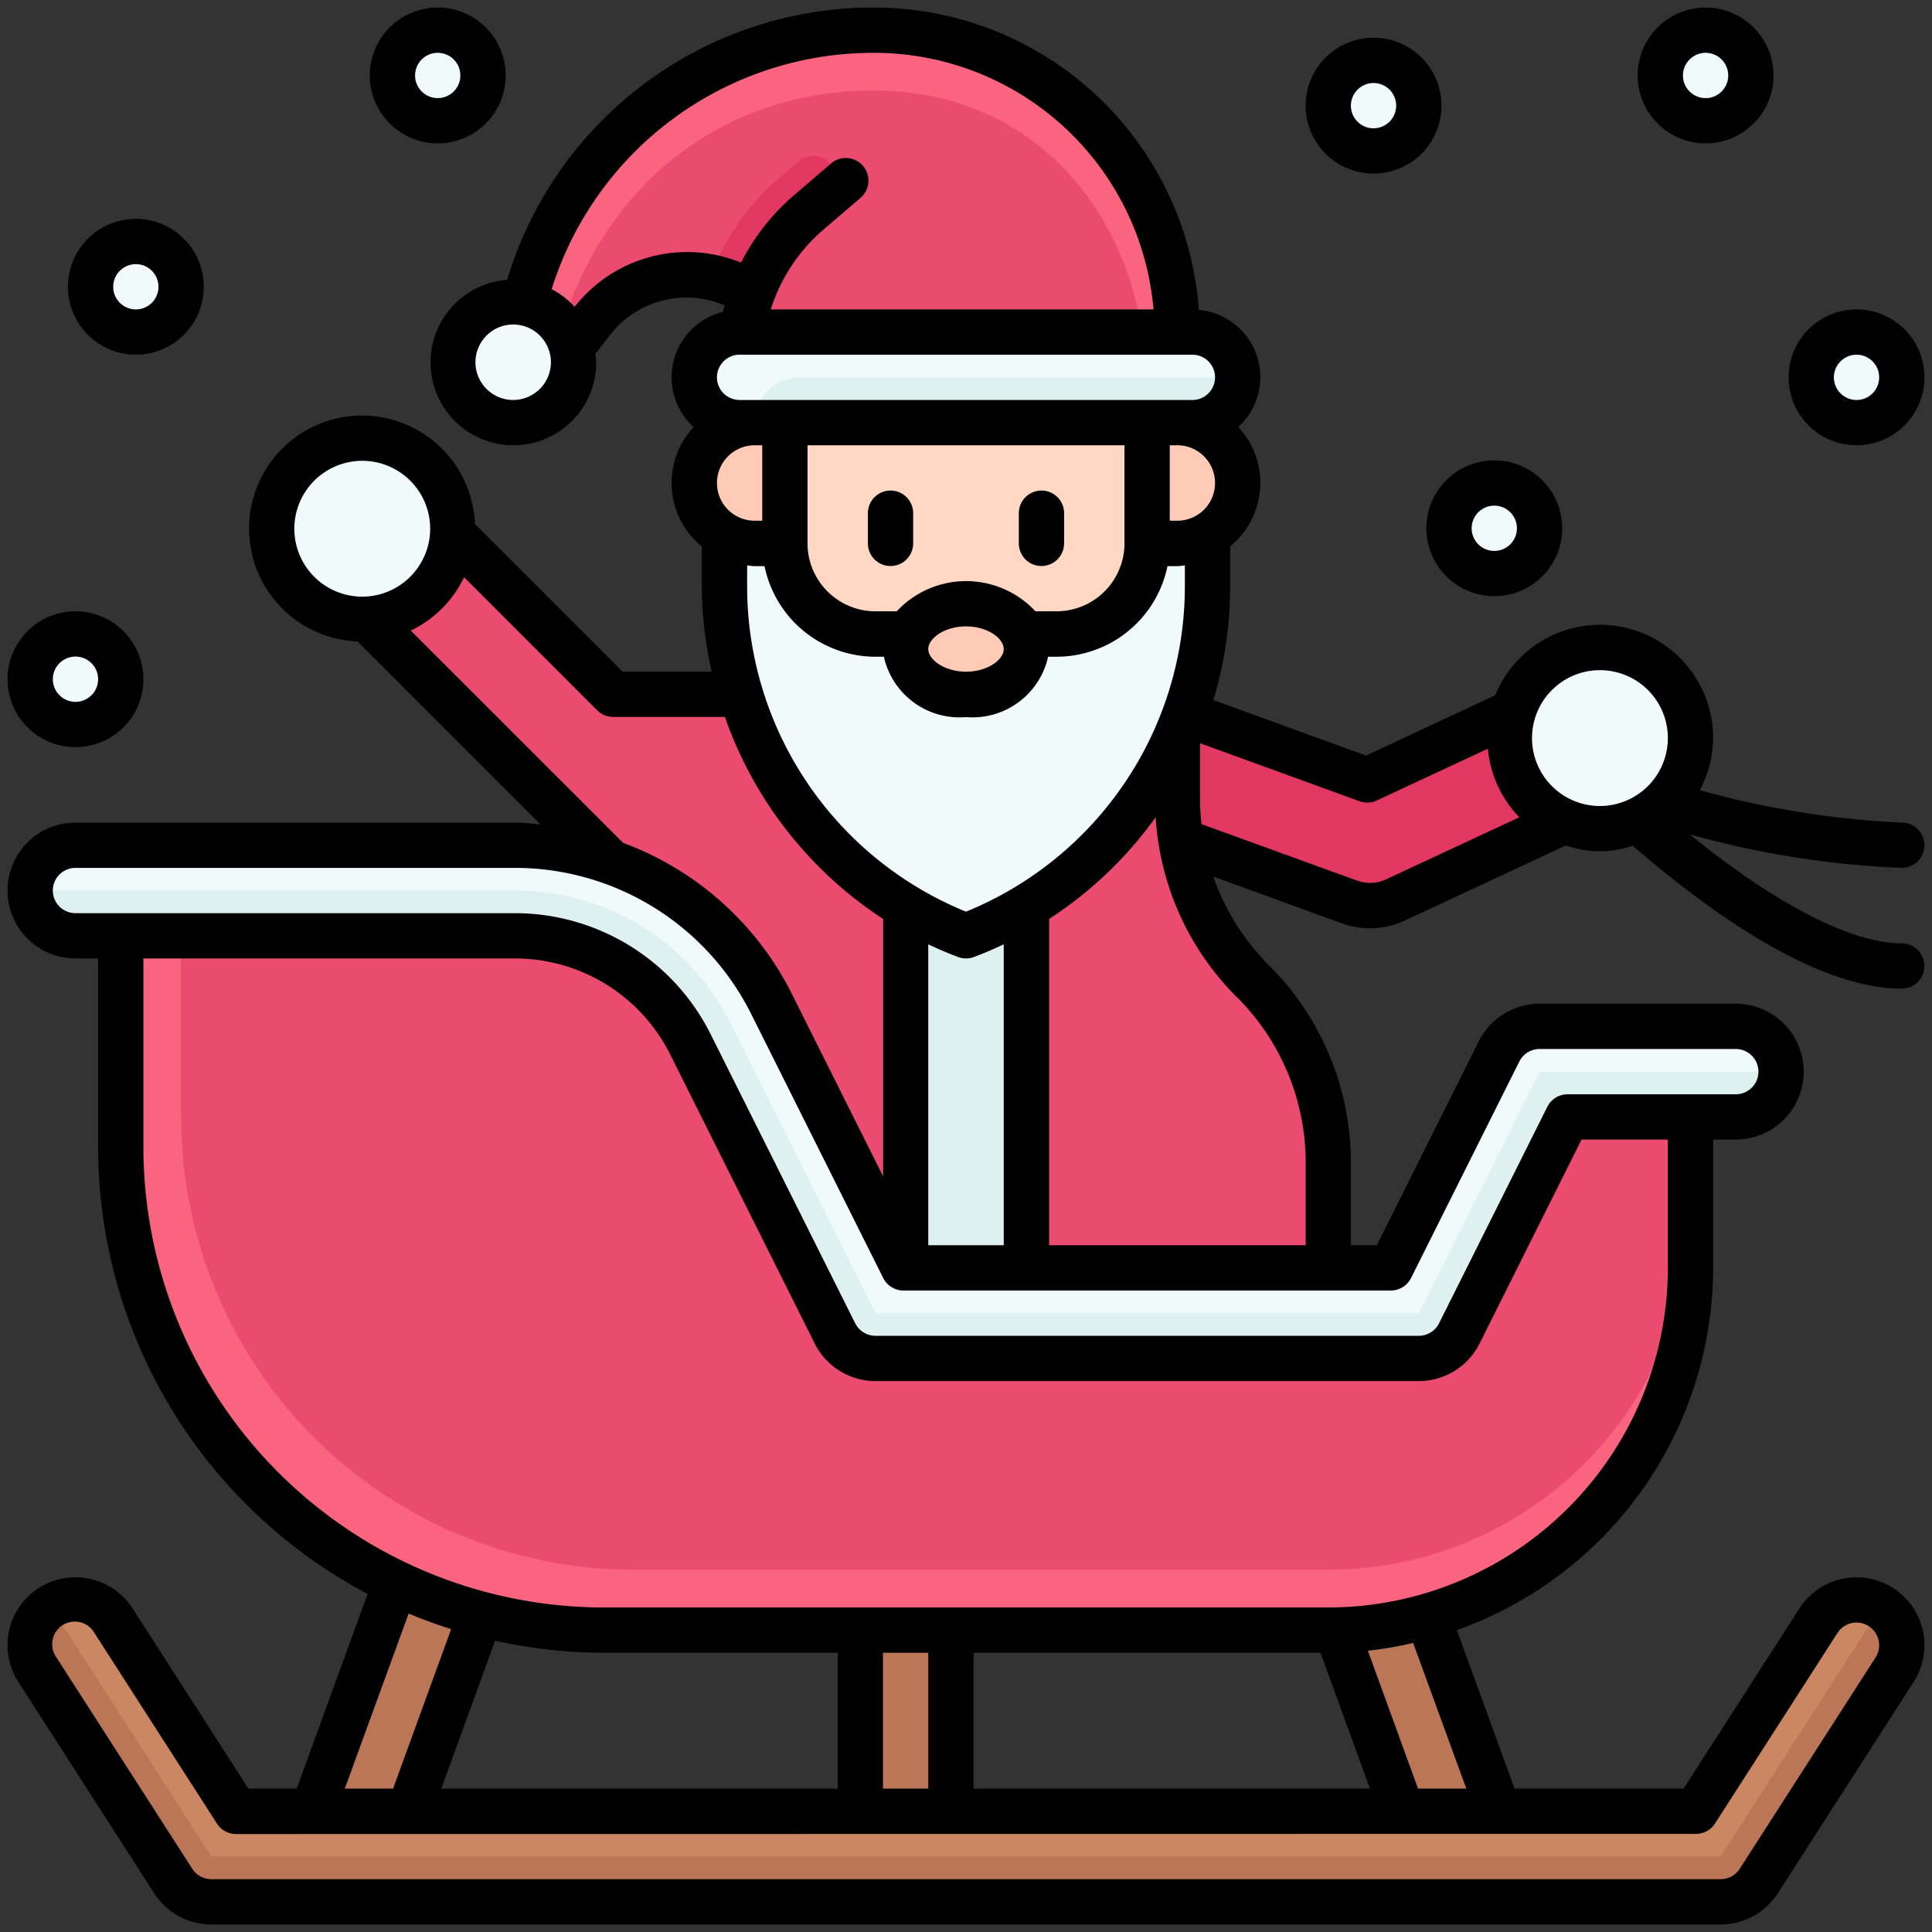 <svg id="Filled_Expand" height="512" viewBox="0 0 64 64" width="512" xmlns="http://www.w3.org/2000/svg" data-name="Filled Expand"><rect x="0" y="0" width="64" height="64" fill="#333333" stroke="none"/><path d="m37.127 27.123 7.573 2.756a2 2 0 0 0 1.529-.067l7.616-3.552a2 2 0 0 0 .968-2.657 2 2 0 0 0 -2.658-.968l-6.866 3.2-6.793-2.473" fill="#e13761"/><circle cx="52.999" cy="24.448" fill="#f0fafa" r="3"/><path d="m41.5 32.5a8.536 8.536 0 0 1 -2.5-6.036v-5.464h-10a5.976 5.976 0 0 0 -4.463 2h-4.223l-7.9-7.9-2.828 2.829 13.414 13.414v10.657h21v-3.464a8.536 8.536 0 0 0 -2.5-6.036z" fill="#eb4b6e"/><path d="m30 30h4v12h-4z" fill="#dff0f0"/><circle cx="12" cy="17.515" fill="#f0fafa" r="3"/><path d="m11.962 49.849h3v12h-3z" fill="#bb7557" transform="matrix(.94 .342 -.342 .94 19.913 -1.236)"/><path d="m45.038 49.849h3v12h-3z" fill="#bb7557" transform="matrix(-.94 .342 -.342 -.94 109.371 92.412)"/><path d="m57 63h-50a1.5 1.5 0 0 1 -1.262-.689l-4.5-7a1.5 1.5 0 0 1 .451-2.072 1.5 1.5 0 0 1 2.073.45l4.057 6.311h48.362l4.057-6.311a1.5 1.5 0 0 1 2.073-.45 1.5 1.5 0 0 1 .451 2.072l-4.5 7a1.5 1.5 0 0 1 -1.262.689z" fill="#bb7557"/><path d="m57 61.5 5.311-8.262a1.5 1.5 0 0 0 -2.073.451l-4.057 6.311h-48.362l-4.057-6.311a1.5 1.5 0 0 0 -2.073-.451l5.311 8.262z" fill="#cb8662"/><path d="m51 36-4 8h-18l-4.789-9.578a8 8 0 0 0 -7.155-4.422h-13.056v8a16 16 0 0 0 16 16h24a12 12 0 0 0 12-12v-6z" fill="#fa647f"/><path d="m51 36-4 8h-18l-4.789-9.578a8 8 0 0 0 -7.155-4.422h-11.056v7a15 15 0 0 0 15 15h23a12 12 0 0 0 12-12v-4z" fill="#eb4b6e"/><path d="m47 45h-18a1.5 1.5 0 0 1 -1.342-.829l-4.789-9.578a6.5 6.5 0 0 0 -5.813-3.593h-14.556a1.5 1.5 0 0 1 -1.5-1.5 1.5 1.5 0 0 1 1.5-1.5h14.556a9.5 9.5 0 0 1 8.5 5.251l4.371 8.749h16.146l3.585-7.171a1.5 1.5 0 0 1 1.342-.829h6.5a1.5 1.5 0 0 1 1.5 1.5 1.5 1.5 0 0 1 -1.5 1.5h-5.573l-3.585 7.171a1.5 1.5 0 0 1 -1.342.829z" fill="#f0fafa"/><path d="m51 35.5-4 8h-18l-4.789-9.578a7.955 7.955 0 0 0 -7.154-4.422h-16.057a1.5 1.5 0 0 0 1.5 1.5h14.556a6.5 6.5 0 0 1 5.813 3.593l4.789 9.578a1.5 1.5 0 0 0 1.342.829h18a1.5 1.5 0 0 0 1.342-.829l3.585-7.171h5.573a1.5 1.5 0 0 0 1.5-1.5z" fill="#dff0f0"/><path d="m28.5 54h3v6h-3z" fill="#bb7557"/><g fill="#f0fafa"><circle cx="14.5" cy="2.5" r="1.5"/><circle cx="4.5" cy="9.5" r="1.5"/><circle cx="2.5" cy="22.5" r="1.5"/><circle cx="56.5" cy="2.5" r="1.5"/><circle cx="45.5" cy="3.5" r="1.5"/><circle cx="61.5" cy="12.5" r="1.5"/><circle cx="49.5" cy="17.5" r="1.5"/><path d="m32 31a12.33 12.33 0 0 1 -8-11.544v-3.456h16v3.456a12.33 12.33 0 0 1 -8 11.544z"/></g><path d="m17 14v-1.057a11.943 11.943 0 0 1 11.943-11.943 10.012 10.012 0 0 1 10.057 10v2h-12l-.489-1.3a4 4 0 0 0 -6.9-1.051z" fill="#fa647f"/><path d="m28.943 3c-5.732 0-9.762 4.041-10.72 9.428l1.386-1.782a4 4 0 0 1 6.9 1.051l.491 1.303h11c0-5.523-3.477-10-9.057-10z" fill="#eb4b6e"/><circle cx="17" cy="12" fill="#f0fafa" r="2"/><path d="m28 6-1.222 1.048a6.521 6.521 0 0 0 -2.278 4.952h4.5" fill="#eb4b6e"/><rect fill="#f0fafa" height="3" rx="1.5" width="18" x="23" y="11"/><path d="m41 12.5h-14.5a1.5 1.5 0 0 0 -1.5 1.5h14.5a1.5 1.5 0 0 0 1.5-1.5z" fill="#dff0f0"/><path d="m26 14h12a0 0 0 0 1 0 0v4a3 3 0 0 1 -3 3h-6a3 3 0 0 1 -3-3v-4a0 0 0 0 1 0 0z" fill="#ffd8c4"/><path d="m38 14h1a2 2 0 0 1 2 2 2 2 0 0 1 -2 2h-1a0 0 0 0 1 0 0v-4a0 0 0 0 1 0 0z" fill="#ffcbb6"/><path d="m23 14h1a2 2 0 0 1 2 2 2 2 0 0 1 -2 2h-1a0 0 0 0 1 0 0v-4a0 0 0 0 1 0 0z" fill="#ffcbb6" transform="matrix(-1 0 0 -1 49 32)"/><ellipse cx="32" cy="21.5" fill="#ffcbb6" rx="2" ry="1.5"/><path d="m27.512 5.431a.751.751 0 0 0 -1.058-.082l-.653.56a8.021 8.021 0 0 0 -2.279 3.272 4.02 4.02 0 0 1 1.394.549 6.508 6.508 0 0 1 1.862-2.682l.652-.56a.749.749 0 0 0 .082-1.057z" fill="#e13761"/><path d="m14.5 4.75a2.25 2.25 0 1 0 -2.25-2.25 2.253 2.253 0 0 0 2.25 2.25zm0-3a.75.75 0 1 1 -.75.75.751.751 0 0 1 .75-.75z"/><path d="m4.5 11.75a2.25 2.25 0 1 0 -2.25-2.25 2.253 2.253 0 0 0 2.25 2.25zm0-3a.75.75 0 1 1 -.75.75.751.751 0 0 1 .75-.75z"/><path d="m2.5 24.75a2.25 2.25 0 1 0 -2.25-2.25 2.253 2.253 0 0 0 2.25 2.25zm0-3a.75.75 0 1 1 -.75.75.751.751 0 0 1 .75-.75z"/><path d="m56.5 4.75a2.25 2.25 0 1 0 -2.25-2.25 2.253 2.253 0 0 0 2.25 2.25zm0-3a.75.75 0 1 1 -.75.75.751.751 0 0 1 .75-.75z"/><path d="m45.5 5.75a2.25 2.25 0 1 0 -2.25-2.25 2.253 2.253 0 0 0 2.25 2.25zm0-3a.75.75 0 1 1 -.75.75.751.751 0 0 1 .75-.75z"/><path d="m61.5 14.75a2.25 2.25 0 1 0 -2.25-2.25 2.253 2.253 0 0 0 2.25 2.25zm0-3a.75.75 0 1 1 -.75.75.751.751 0 0 1 .75-.75z"/><path d="m49.5 19.75a2.25 2.25 0 1 0 -2.25-2.25 2.253 2.253 0 0 0 2.25 2.25zm0-3a.75.75 0 1 1 -.75.75.751.751 0 0 1 .75-.75z"/><path d="m29.5 16.25a.75.75 0 0 0 -.75.75v1a.75.75 0 0 0 1.5 0v-1a.75.75 0 0 0 -.75-.75z"/><path d="m35.25 18v-1a.75.75 0 0 0 -1.5 0v1a.75.75 0 0 0 1.5 0z"/><path d="m63.75 28a.75.75 0 0 0 -.75-.75 29.993 29.993 0 0 1 -6.692-1.075 3.705 3.705 0 0 0 .441-1.727 3.747 3.747 0 0 0 -7.217-1.418l-4.28 2-5.058-1.841a12.9 12.9 0 0 0 .556-3.729v-1.36a2.714 2.714 0 0 0 .27-3.956 2.233 2.233 0 0 0 -1.307-3.876 10.789 10.789 0 0 0 -10.77-10.018 12.663 12.663 0 0 0 -12.143 9.02 2.744 2.744 0 1 0 2.95 2.73c0-.1-.019-.185-.028-.278l.479-.616a3.2 3.2 0 0 1 3.8-.989c-.019.071-.038.143-.055.215a2.23 2.23 0 0 0 -.968 3.816 2.714 2.714 0 0 0 .27 3.956v1.352a12.914 12.914 0 0 0 .328 2.794h-2.952l-4.89-4.89a3.743 3.743 0 1 0 -3.888 3.889l6.06 6.061c-.283-.024-.563-.06-.849-.06h-14.557a2.25 2.25 0 0 0 0 4.5h.75v6.25a16.759 16.759 0 0 0 8.927 14.8l-2.348 6.45h-1.6l-3.836-5.967a2.25 2.25 0 0 0 -3.786 2.433l4.5 7a2.25 2.25 0 0 0 1.893 1.034h50a2.25 2.25 0 0 0 1.893-1.033l4.5-7a2.25 2.25 0 0 0 -3.786-2.433l-3.836 5.966h-5.6l-1.911-5.25a12.76 12.76 0 0 0 8.49-12v-4.25h.75a2.25 2.25 0 0 0 0-4.5h-6.5a2.253 2.253 0 0 0 -2.013 1.244l-3.378 6.756h-.859v-2.715a9.223 9.223 0 0 0 -2.72-6.565 7.758 7.758 0 0 1 -1.837-2.933l4.249 1.547a2.735 2.735 0 0 0 2.1-.092l5.329-2.485a3.4 3.4 0 0 0 2.217.01c2.57 2.225 6.091 4.733 8.909 4.733a.75.75 0 0 0 0-1.5c-1.665 0-4.18-1.3-7.025-3.611a30.717 30.717 0 0 0 7.028 1.111.75.75 0 0 0 .75-.75zm-24.75-10.75h-.25v-2.5h.25a1.25 1.25 0 0 1 0 2.5zm-7 12.95a11.636 11.636 0 0 1 -7.25-10.739v-.731c.084.007.164.025.25.025h.326a3.756 3.756 0 0 0 3.674 3h.28a2.566 2.566 0 0 0 2.72 2 2.566 2.566 0 0 0 2.72-2h.28a3.756 3.756 0 0 0 3.674-3h.326c.086 0 .166-.018.25-.025v.731a11.636 11.636 0 0 1 -7.25 10.739zm1.25 1.087v9.963h-2.5v-9.968c.322.152.65.294.987.42a.745.745 0 0 0 .526 0c.337-.126.665-.268.987-.42zm1.05-11.037a3.138 3.138 0 0 0 -4.594 0h-.706a2.253 2.253 0 0 1 -2.25-2.25v-3.25h10.5v3.25a2.253 2.253 0 0 1 -2.25 2.25zm-1.05 1.25c0 .354-.535.75-1.25.75s-1.25-.4-1.25-.75.535-.75 1.25-.75 1.25.396 1.25.75zm-16.25-8.25a1.25 1.25 0 1 1 1.25-1.25 1.252 1.252 0 0 1 -1.25 1.25zm2.035-3.084a2.763 2.763 0 0 0 -.76-.588 11.167 11.167 0 0 1 10.668-7.828 9.292 9.292 0 0 1 9.269 8.5h-12.679a5.763 5.763 0 0 1 1.733-2.633l1.222-1.048a.75.75 0 1 0 -.976-1.138l-1.222 1.048a7.271 7.271 0 0 0 -1.74 2.221 4.734 4.734 0 0 0 -5.515 1.466zm5.465 1.584h15a.75.75 0 0 1 0 1.5h-15a.75.75 0 0 1 0-1.5zm.5 3h.25v2.5h-.25a1.25 1.25 0 0 1 0-2.5zm-13 5.015a2.25 2.25 0 1 1 2.25-2.25 2.253 2.253 0 0 1 -2.25 2.25zm1.607 1.124a3.757 3.757 0 0 0 1.767-1.768l4.409 4.409a.751.751 0 0 0 .531.22h3.7a13.184 13.184 0 0 0 5.241 6.692v8.527l-3.027-6.054a10.22 10.22 0 0 0 -5.584-4.993zm-.07 32.561q.688.289 1.408.517l-1.923 5.283h-1.6zm2.864.9a16.748 16.748 0 0 0 3.6.4h7.75v4.5h-13.133zm39.78 6.4a.75.75 0 0 0 .631-.345l4.056-6.31a.75.75 0 1 1 1.263.811l-4.5 7a.75.75 0 0 1 -.631.344h-50a.75.75 0 0 1 -.631-.345l-4.5-7a.75.75 0 1 1 1.263-.805l4.056 6.31a.75.75 0 0 0 .631.345zm-26.931-1.5v-4.5h1.5v4.5zm3 0v-4.5h11.494l1.638 4.5zm16.324 0h-1.6l-1.662-4.568a12.626 12.626 0 0 0 1.5-.257zm6.676-17.25a11.263 11.263 0 0 1 -11.25 11.25h-24a15.267 15.267 0 0 1 -15.25-15.25v-6.25h12.307a5.748 5.748 0 0 1 5.143 3.178l4.789 9.578a2.253 2.253 0 0 0 2.011 1.244h18a2.253 2.253 0 0 0 2.013-1.244l3.378-6.756h2.859zm-9.177.75a.749.749 0 0 0 .67-.415l3.586-7.17a.749.749 0 0 1 .671-.415h6.5a.75.75 0 0 1 0 1.5h-5.573a.748.748 0 0 0 -.67.415l-3.586 7.17a.751.751 0 0 1 -.671.415h-18a.751.751 0 0 1 -.671-.415l-4.789-9.577a7.251 7.251 0 0 0 -6.485-4.008h-14.555a.75.75 0 0 1 0-1.5h14.557a8.748 8.748 0 0 1 7.825 4.836l4.375 8.749a.749.749 0 0 0 .67.415zm-5.1-9.72a7.738 7.738 0 0 1 2.28 5.5v2.72h-8.5v-10.808a13.146 13.146 0 0 0 3.53-3.37 9.2 9.2 0 0 0 2.687 5.958zm4.942-3.9a1.242 1.242 0 0 1 -.957.042l-5.158-1.872a7.9 7.9 0 0 1 -.046-.831v-1.849l5.282 1.921a.749.749 0 0 0 .573-.025l3.68-1.715a3.73 3.73 0 0 0 1.042 2.272zm7.085-2.43a2.25 2.25 0 1 1 2.25-2.25 2.253 2.253 0 0 1 -2.25 2.25z"/></svg>